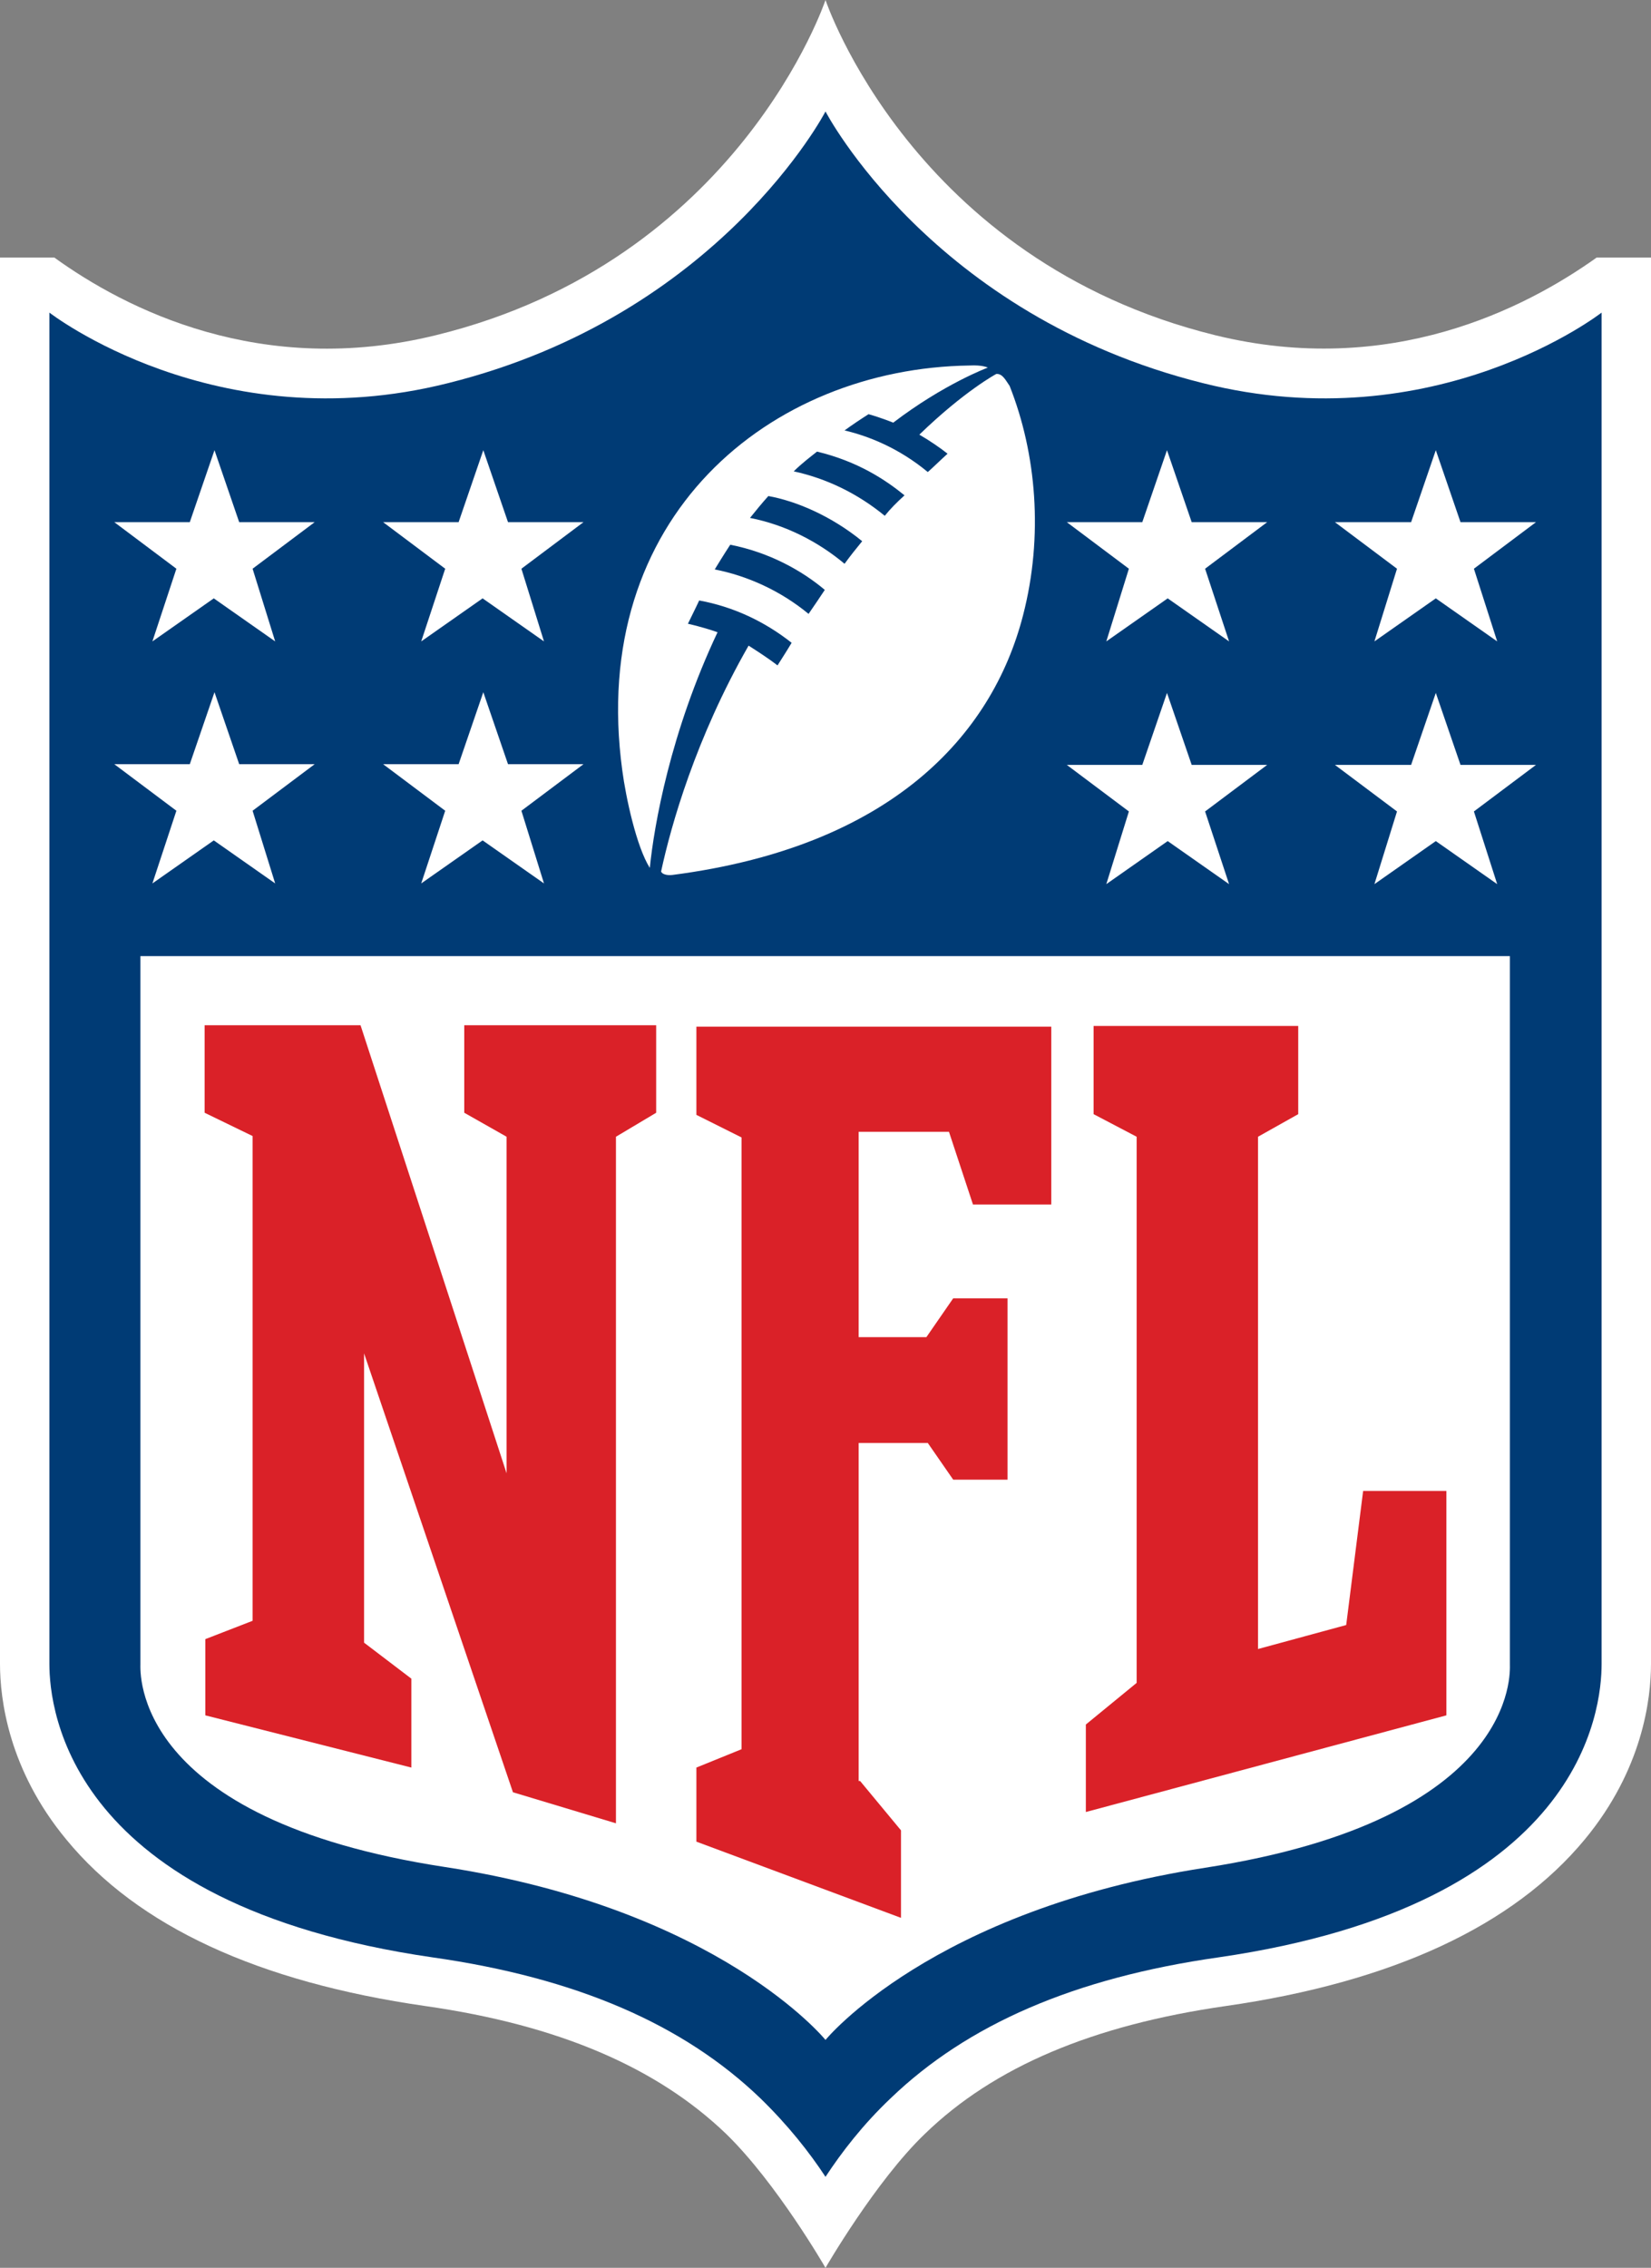 <?xml version="1.0" encoding="utf-8"?>
<!-- Generator: Adobe Illustrator 22.1.0, SVG Export Plug-In . SVG Version: 6.00 Build 0)  -->
<svg version="1.1" id="Layer_1" xmlns="http://www.w3.org/2000/svg" xmlns:xlink="http://www.w3.org/1999/xlink" x="0px" y="0px"
	 viewBox="0 0 234 321.4" style="enable-background:new 0 0 234 321.4;" xml:space="preserve">
<rect x="0" y="0" width="234" height="321.4" fill="#808080" stroke="none"/>
<style type="text/css">
	.st0{fill:#FFFFFF;}
	.st1{fill:#003B75;}
	.st2{fill:#DA2128;}
</style>
<g>
	<path class="st0" d="M226.3,36.5c-10.1,7.2-29.3,17.1-54.1,11C129.3,36.9,117,0,117,0s-12.3,37-55.2,47.5c-24.8,6.1-44-3.7-54.1-11
		H0v199.3c0,5,1.2,15,9.4,24.9c10.1,12.3,27.2,20.2,50.9,23.6c18.9,2.7,32.8,8.7,42.6,18.1c7.2,7,14.1,19,14.1,19s7.1-12.3,14.1-19
		c9.8-9.5,23.8-15.4,42.6-18.1c23.7-3.4,40.8-11.4,50.9-23.6c8.2-9.9,9.4-19.9,9.4-24.9V36.5H226.3z"/>
	<path class="st1" d="M227,44.3c0,0-23.5,18.3-56.5,10C132,44.7,117,15.8,117,15.8s-15,28.9-53.5,38.5c-33,8.3-56.5-10-56.5-10
		v191.5c0,6.5,2.7,34.1,54.3,41.6c20.4,2.9,35.6,9.5,46.5,20c3.9,3.8,6.9,7.6,9.2,11.1c2.3-3.5,5.3-7.4,9.2-11.1
		c10.9-10.5,26.1-17.1,46.5-20c51.6-7.5,54.3-35.1,54.3-41.6V44.3z"/>
	<path class="st0" d="M117,289.1c0,0,15-18.4,53.8-24.4c44.5-6.9,43.2-27.8,43.2-28.8V135.5H19.9v100.3c0,1.1-1.3,22,43.2,28.8
		C102,270.6,117,289.1,117,289.1z"/>
	<g>
		<path class="st2" d="M71.8,208.8v-47.7l-6-3.4v-12.4H93v12.4l-5.7,3.4v97.3L72.7,254l-21.1-62.2v41l6.7,5.1v12.6l-29.2-7.4v-10.8
			l6.7-2.6V161l-6.8-3.3v-12.4h22.1L71.8,208.8z"/>
		<path class="st2" d="M121.9,252.4l5.8,7v12.4l-29-10.8v-10.5l6.4-2.6v-86.7l-6.4-3.2v-12.5H149v25.2h-11.1l-3.4-10.3h-12.8v29.1
			h9.6l3.8-5.5h7.7v25.7h-7.7l-3.6-5.2h-9.8v47.9L121.9,252.4L121.9,252.4z"/>
		<path class="st2" d="M153.9,256.8v-12.4l7.2-5.9v-77.4l-6.1-3.2v-12.5h29v12.5l-5.7,3.2v72.6l12.5-3.4l2.4-19H205v31.8
			L153.9,256.8z"/>
	</g>
	<g>
		<g>
			<path class="st0" d="M25,114.9l-8.8-6.6h10.7l3.5-10.2l3.5,10.2h10.7l-8.8,6.6l3.2,10.3l-8.7-6.1l-8.7,6.1L25,114.9z"/>
		</g>
		<g>
			<path class="st0" d="M63.1,114.9l-8.8-6.6H65l3.5-10.2l3.5,10.2h10.7l-8.8,6.6l3.2,10.3l-8.7-6.1l-8.7,6.1L63.1,114.9z"/>
		</g>
		<g>
			<path class="st0" d="M25,80.6L16.2,74h10.7l3.5-10.2L33.9,74h10.7l-8.8,6.6L39,90.9l-8.7-6.1l-8.7,6.1L25,80.6z"/>
		</g>
		<g>
			<path class="st0" d="M63.1,80.6L54.3,74H65l3.5-10.2L72,74h10.7l-8.8,6.6l3.2,10.3l-8.7-6.1l-8.7,6.1L63.1,80.6z"/>
		</g>
	</g>
	<g>
		<g>
			<path class="st0" d="M212.2,125.3l-8.7-6.1l-8.7,6.1L198,115l-8.8-6.6H200l3.5-10.2l3.5,10.2h10.7l-8.8,6.6L212.2,125.3z"/>
		</g>
		<g>
			<path class="st0" d="M174.2,125.3l-8.7-6.1l-8.7,6.1L160,115l-8.8-6.6h10.7l3.5-10.2l3.5,10.2h10.7l-8.8,6.6L174.2,125.3z"/>
		</g>
		<g>
			<path class="st0" d="M212.2,90.9l-8.7-6.1l-8.7,6.1l3.2-10.3l-8.8-6.6H200l3.5-10.2L207,74h10.7l-8.8,6.6L212.2,90.9z"/>
		</g>
		<g>
			<path class="st0" d="M174.2,90.9l-8.7-6.1l-8.7,6.1l3.2-10.3l-8.8-6.6h10.7l3.5-10.2l3.5,10.2h10.7l-8.8,6.6L174.2,90.9z"/>
		</g>
	</g>
	<path class="st0" d="M141.2,53c0,0-4.5,2.4-10.9,8.6c1.4,0.8,3,1.9,4,2.7c-1,0.9-1.9,1.8-2.8,2.6c-4.1-3.4-8.4-5.1-11.8-5.9
		c1.1-0.8,2.3-1.6,3.4-2.3c1.8,0.5,3.5,1.2,3.5,1.2c7.2-5.5,13.4-7.8,13.4-7.8s-0.7-0.4-2.6-0.3c-28.2,0.4-54.1,21.4-49.2,57.4
		c0.5,3.8,2,10.8,3.9,13.8c0.6-6,2.9-19.2,9.6-33.4c-2.3-0.8-4.2-1.2-4.2-1.2c0.7-1.4,1.6-3.3,1.6-3.3c4.9,0.9,9.3,3,13.1,6
		c-0.9,1.5-1.5,2.4-2,3.2c-1.3-1-2.7-1.9-4.1-2.8c-7.5,13.1-11,25.5-12.4,32c0.1,0.4,0.9,0.6,1.6,0.5c30.9-4,45.3-19.7,49.7-36.8
		c2.9-11.2,1.9-22.9-1.9-32.5C142.6,54,142.1,52.9,141.2,53z M114.6,87c-4-3.3-8.7-5.4-13.3-6.3c0,0,1.4-2.3,2.2-3.5
		c5.6,1.1,10.2,3.7,13.4,6.4C116.1,84.8,115.3,86,114.6,87z M119.7,79.9c-3.7-3.1-8.3-5.5-13.4-6.5c0.8-1,1.7-2.1,2.6-3.1
		c3.9,0.7,8.9,2.8,13.3,6.4C121.3,77.8,120.5,78.8,119.7,79.9z M125.4,73.1c-3.9-3.2-8.3-5.3-12.9-6.3c1.1-1.1,2.3-2,3.3-2.8
		c5.8,1.4,9.7,4,12.4,6.2C127.1,71.2,126.2,72.1,125.4,73.1z"/>
</g>
</svg>
